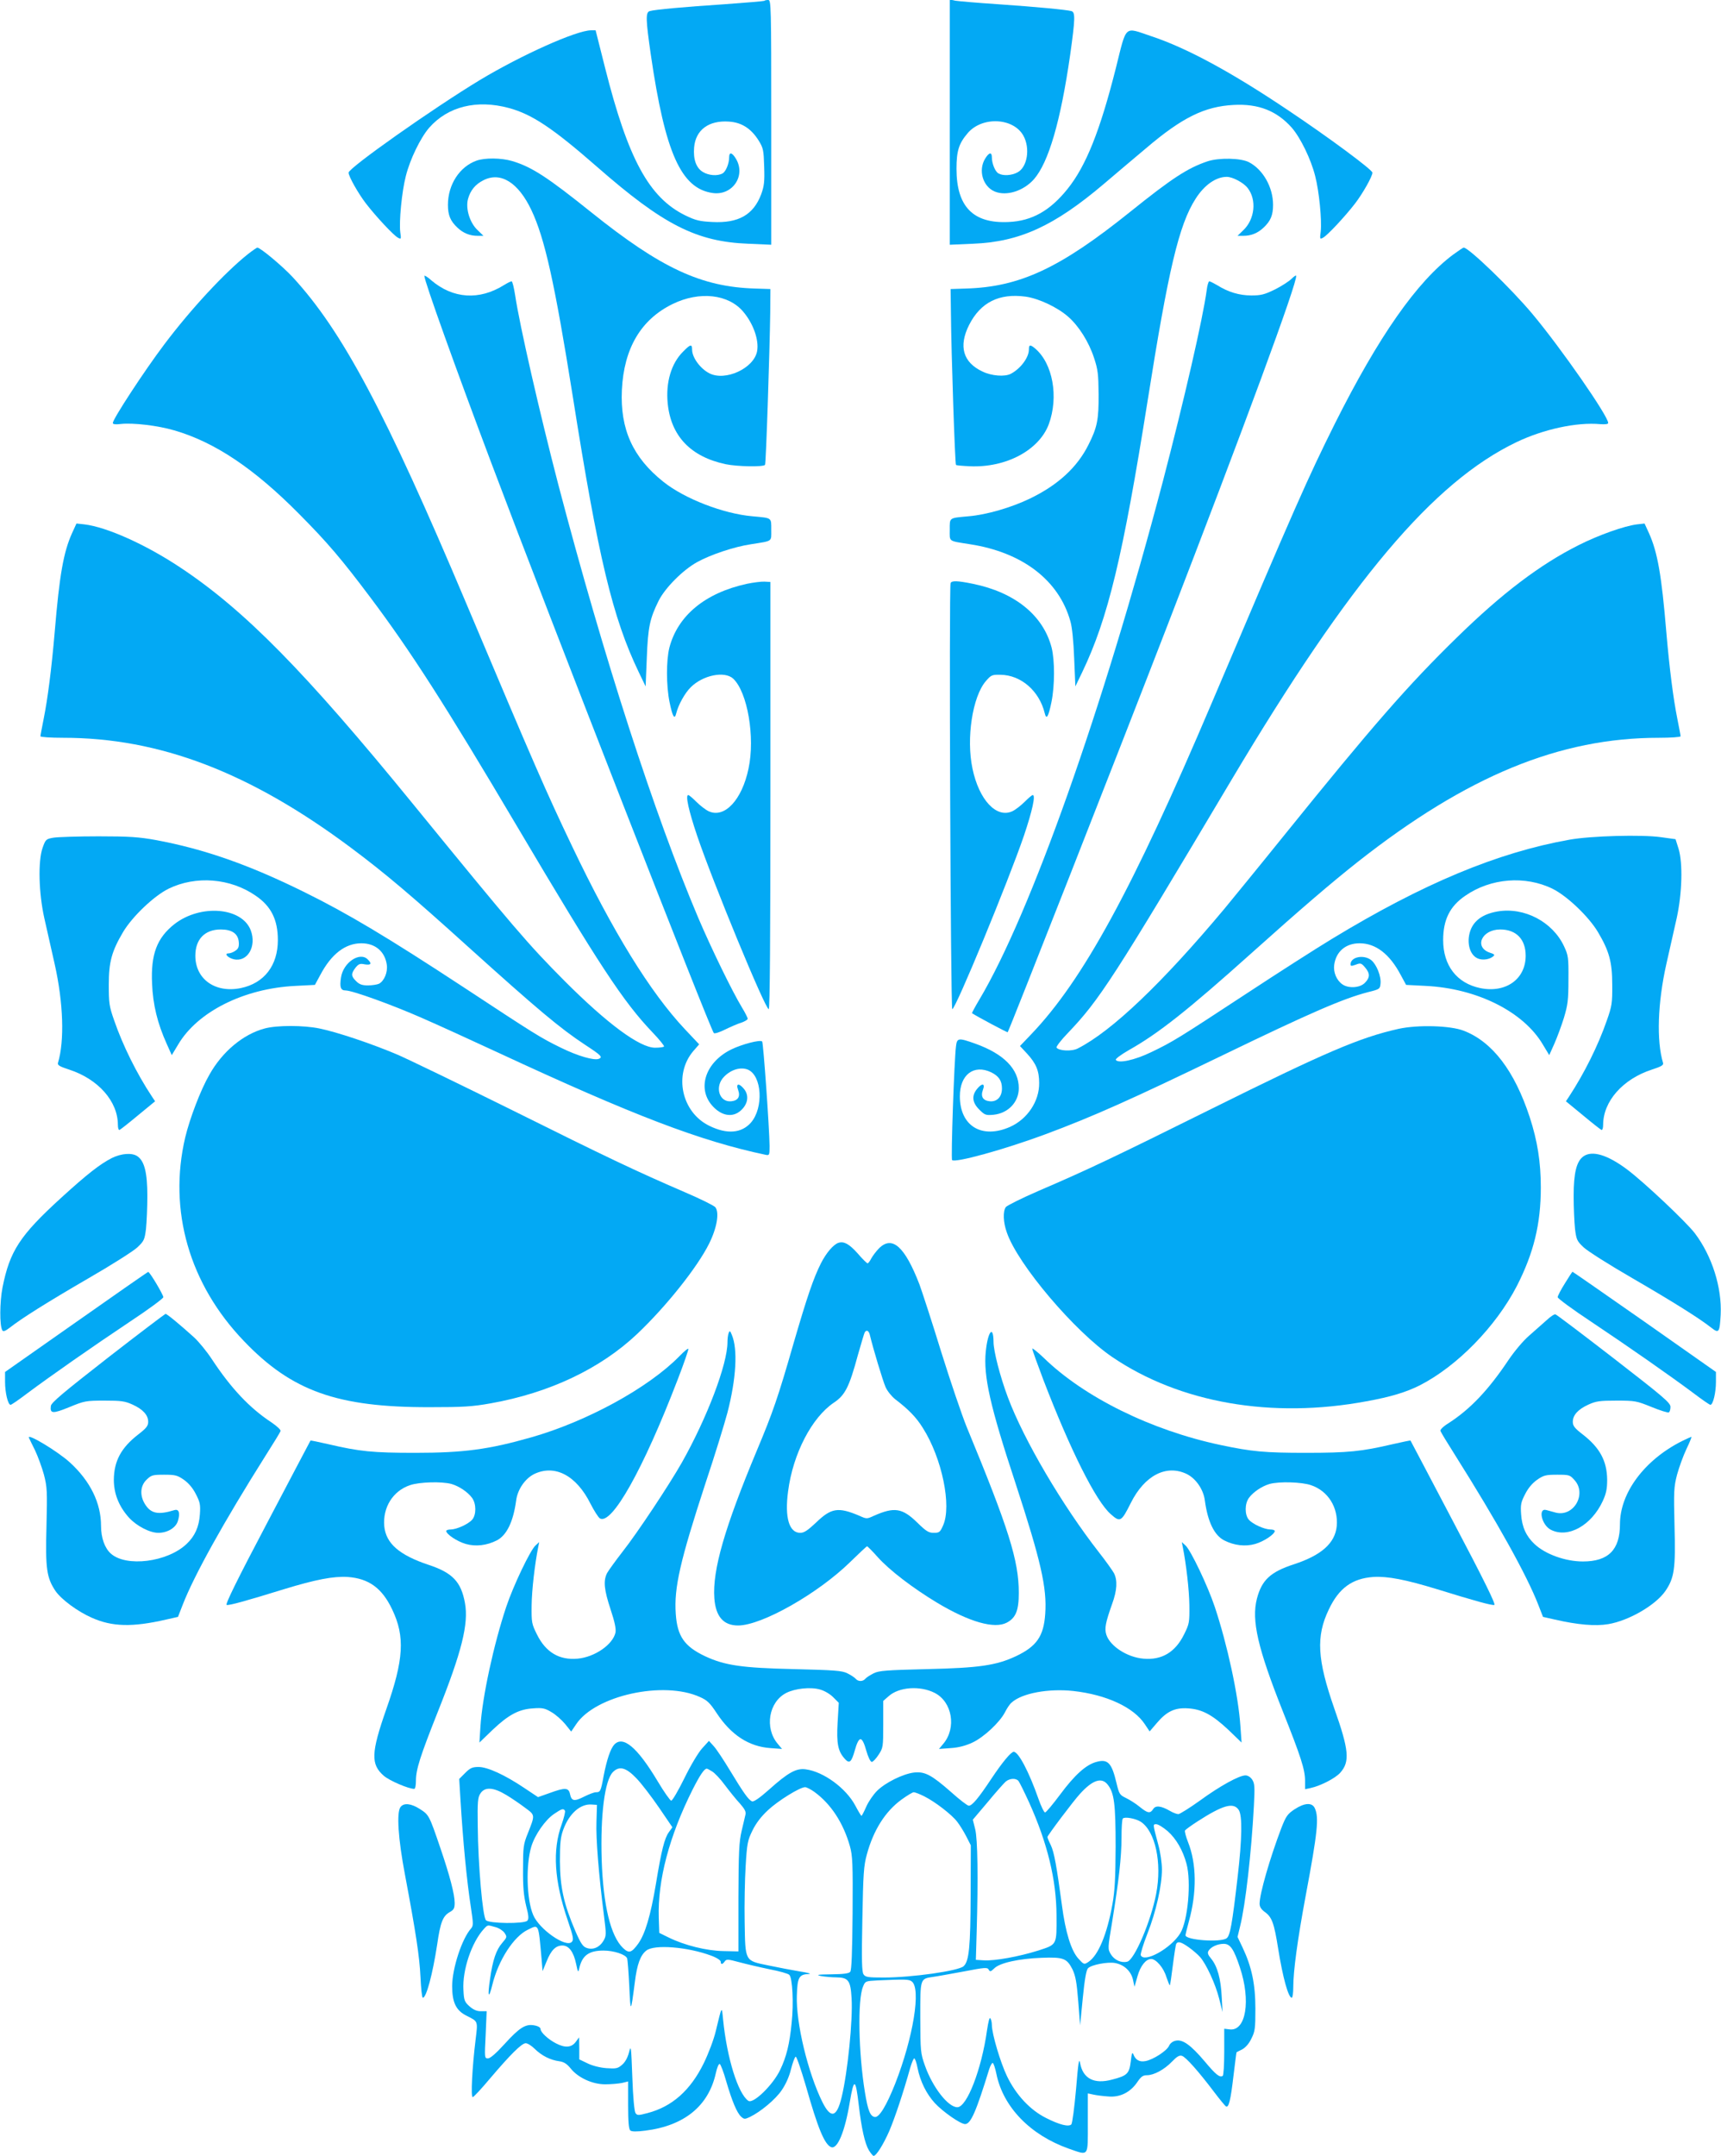 <?xml version="1.0" standalone="no"?>
<!DOCTYPE svg PUBLIC "-//W3C//DTD SVG 20010904//EN"
 "http://www.w3.org/TR/2001/REC-SVG-20010904/DTD/svg10.dtd">
<svg version="1.0" xmlns="http://www.w3.org/2000/svg"
 width="1022pt" height="1280pt" viewBox="0 0 1022 1280"
 preserveAspectRatio="xMidYMid meet">
<g transform="translate(0,1280) scale(0.1,-0.1)"
fill="#03a9f4" stroke="none">
<path d="M4539 12795 c-3 -2 -108 -11 -234 -20 -243 -16 -418 -32 -447 -41
-25 -7 -23 -52 7 -260 85 -583 180 -794 368 -820 117 -16 198 103 137 204 -23
38 -40 41 -40 8 0 -37 -20 -86 -40 -96 -30 -16 -82 -12 -116 9 -40 24 -58 75
-52 146 9 104 87 162 208 153 75 -5 131 -42 175 -112 28 -45 30 -58 33 -155 3
-90 0 -115 -18 -165 -46 -121 -134 -172 -290 -164 -76 4 -98 9 -162 40 -214
106 -338 334 -474 872 l-57 226 -27 0 c-86 0 -412 -146 -660 -295 -278 -168
-780 -522 -780 -550 0 -22 57 -123 103 -183 61 -79 165 -190 190 -203 19 -11
20 -9 14 32 -8 63 9 241 33 334 25 100 87 227 139 287 111 126 282 168 472
117 138 -37 262 -120 524 -349 394 -345 591 -445 898 -457 l137 -6 0 727 c0
697 -1 726 -18 726 -10 0 -21 -2 -23 -5z"/>
<path d="M5640 12075 l0 -728 138 6 c276 11 481 104 777 355 69 59 183 155
252 213 214 182 347 247 519 256 147 8 256 -35 345 -135 52 -60 114 -187 139
-287 24 -93 40 -261 33 -329 -6 -46 -5 -48 14 -37 25 13 129 124 190 203 46
60 103 161 103 183 0 17 -262 211 -500 370 -338 227 -602 370 -813 440 -164
55 -145 73 -211 -191 -94 -372 -177 -579 -286 -715 -104 -130 -212 -191 -351
-197 -210 -10 -309 91 -309 316 0 106 14 150 66 211 85 101 271 93 331 -14 42
-75 24 -189 -36 -219 -34 -18 -84 -21 -111 -6 -20 10 -40 59 -40 96 0 33 -17
30 -40 -8 -42 -69 -14 -165 57 -195 70 -29 171 3 233 73 87 100 158 343 215
738 30 214 31 253 8 260 -29 8 -204 25 -438 41 -122 8 -235 18 -253 21 l-32 7
0 -728z"/>
<path d="M2829 11846 c-100 -36 -169 -142 -169 -262 0 -61 14 -96 57 -136 34
-32 73 -48 119 -48 l35 0 -34 33 c-47 43 -73 128 -58 185 14 52 44 88 92 112
102 52 207 -13 285 -178 79 -167 138 -431 245 -1103 152 -962 237 -1316 392
-1639 l41 -85 7 170 c7 183 18 233 71 340 39 76 143 181 228 228 80 44 219 91
320 106 131 21 120 13 120 86 0 74 6 69 -112 80 -172 15 -403 104 -529 205
-181 144 -257 312 -246 545 12 247 113 418 301 510 160 78 332 59 420 -46 60
-71 94 -168 82 -234 -19 -102 -189 -180 -284 -131 -54 28 -102 94 -102 140 0
35 -10 33 -53 -11 -71 -70 -104 -183 -92 -307 19 -195 137 -318 345 -362 68
-14 221 -17 233 -4 6 6 28 683 31 905 l1 139 -90 3 c-320 9 -560 121 -973 452
-262 210 -354 270 -471 305 -65 19 -162 20 -212 2z"/>
<path d="M7170 11842 c-118 -40 -210 -100 -459 -300 -416 -334 -655 -446 -976
-455 l-90 -3 2 -145 c2 -234 24 -894 30 -899 2 -3 39 -6 81 -8 216 -10 412 95
470 249 60 163 24 362 -82 451 -29 24 -36 22 -36 -7 0 -48 -50 -114 -107 -144
-36 -19 -114 -13 -168 13 -116 54 -144 150 -80 277 68 134 178 189 335 168 79
-11 189 -63 253 -119 64 -56 123 -150 154 -245 23 -69 26 -98 27 -215 1 -150
-8 -197 -60 -300 -66 -133 -180 -239 -348 -320 -110 -53 -257 -96 -364 -105
-118 -11 -112 -6 -112 -80 0 -73 -11 -65 120 -86 312 -48 528 -214 596 -456
11 -36 19 -120 23 -223 l7 -165 41 85 c153 319 241 686 388 1610 123 778 186
1046 285 1200 52 82 121 130 185 130 35 0 99 -34 124 -66 55 -70 43 -186 -26
-251 l-34 -33 35 0 c46 0 85 16 119 48 43 40 57 75 57 136 0 104 -59 209 -143
253 -48 25 -178 28 -247 5z"/>
<path d="M1473 11292 c-138 -110 -338 -325 -497 -536 -120 -159 -306 -444
-306 -467 0 -8 16 -10 47 -6 73 8 219 -9 318 -38 241 -70 475 -227 742 -497
167 -168 252 -268 421 -493 241 -321 446 -640 872 -1360 488 -824 631 -1042
805 -1224 41 -43 72 -81 68 -84 -3 -4 -27 -7 -53 -7 -91 0 -283 142 -535 394
-220 221 -302 317 -905 1056 -639 783 -998 1148 -1378 1400 -204 136 -437 241
-571 257 l-47 5 -27 -59 c-50 -112 -74 -247 -102 -583 -19 -222 -42 -400 -66
-519 -10 -51 -19 -97 -19 -102 0 -5 61 -9 135 -9 572 0 1107 -204 1708 -652
205 -153 363 -287 696 -588 416 -375 546 -484 696 -583 95 -62 106 -73 81 -83
-28 -11 -126 17 -225 66 -123 60 -154 80 -581 361 -445 292 -685 436 -945 564
-330 163 -595 255 -880 308 -100 18 -157 22 -340 22 -121 0 -241 -4 -267 -8
-45 -8 -47 -10 -65 -60 -28 -80 -23 -269 10 -417 14 -63 42 -187 62 -275 51
-228 59 -454 19 -586 -3 -13 12 -21 67 -39 172 -56 289 -188 289 -328 0 -18 4
-32 10 -30 5 2 55 41 110 87 l101 83 -18 27 c-91 137 -174 305 -225 453 -30
85 -32 104 -32 213 0 133 17 197 85 312 55 92 183 214 270 257 162 79 367 63
518 -42 91 -62 131 -142 131 -263 0 -151 -81 -256 -220 -285 -152 -31 -270 53
-270 192 0 98 56 156 151 156 67 0 103 -25 107 -75 2 -27 -2 -39 -20 -51 -12
-9 -31 -16 -41 -16 -29 0 -3 -27 32 -35 81 -18 136 77 100 172 -52 137 -298
157 -453 37 -104 -82 -141 -179 -133 -353 5 -126 32 -236 87 -358 l30 -67 38
63 c115 195 391 333 695 348 l117 6 32 59 c66 125 149 188 244 188 83 0 140
-49 151 -128 6 -44 -15 -95 -46 -112 -11 -5 -40 -10 -66 -10 -35 0 -51 6 -70
25 -31 30 -31 44 -4 80 19 23 27 26 55 20 37 -6 44 4 18 29 -47 48 -146 -18
-159 -107 -9 -58 -2 -77 27 -77 41 0 278 -86 453 -163 94 -41 298 -134 455
-207 801 -372 1198 -524 1588 -606 21 -4 22 -1 22 53 -1 103 -37 613 -44 620
-12 12 -119 -16 -183 -47 -151 -74 -204 -226 -117 -330 55 -65 124 -78 174
-32 41 37 49 87 20 125 -30 38 -52 37 -37 -3 15 -40 0 -64 -41 -68 -72 -7
-100 89 -41 147 41 42 98 58 140 41 84 -35 95 -227 18 -315 -56 -63 -142 -70
-246 -19 -166 80 -214 305 -96 444 l35 40 -84 89 c-207 220 -429 580 -673
1092 -150 314 -224 483 -625 1434 -482 1142 -738 1622 -1034 1942 -60 64 -190
173 -208 173 -3 0 -28 -17 -55 -38z"/>
<path d="M8630 11289 c-217 -162 -443 -486 -703 -1004 -163 -328 -229 -476
-731 -1658 -470 -1106 -766 -1648 -1074 -1969 l-65 -68 42 -45 c54 -59 72
-102 72 -175 1 -108 -70 -214 -173 -260 -168 -74 -298 5 -298 182 0 128 83
191 186 142 45 -22 64 -50 64 -96 0 -49 -29 -80 -72 -76 -41 4 -56 28 -41 68
15 39 -6 42 -36 4 -32 -40 -27 -80 14 -121 33 -33 39 -35 85 -31 87 9 150 75
150 158 0 113 -88 203 -258 264 -101 36 -109 35 -115 -16 -10 -74 -31 -668
-23 -675 18 -18 311 63 551 152 288 107 517 210 1055 470 523 253 717 337 864
375 69 17 71 19 74 50 5 44 -24 115 -55 140 -45 35 -123 19 -123 -25 0 -11 6
-11 31 -2 28 11 33 10 55 -16 31 -36 30 -61 -1 -92 -29 -30 -97 -34 -133 -9
-35 24 -55 72 -49 116 11 79 68 128 151 128 95 0 178 -63 244 -188 l32 -59
117 -6 c304 -15 580 -153 695 -348 l38 -63 30 67 c16 36 42 106 57 154 23 77
27 105 27 228 1 132 -1 143 -26 197 -68 146 -237 234 -395 207 -105 -18 -162
-71 -171 -157 -5 -59 17 -108 56 -123 28 -11 68 -5 90 14 10 8 6 13 -20 21
-96 32 -50 138 61 138 95 0 151 -58 151 -156 0 -139 -118 -223 -270 -192 -139
29 -220 134 -220 285 0 121 40 201 131 263 151 105 356 121 518 42 87 -43 215
-165 270 -257 67 -113 85 -178 85 -312 1 -110 -2 -128 -32 -213 -51 -148 -135
-316 -225 -453 l-18 -27 101 -83 c55 -46 105 -85 110 -87 6 -2 10 12 10 30 0
140 117 272 289 328 55 18 70 26 67 39 -40 132 -32 358 19 586 20 88 48 212
62 275 32 147 37 325 11 411 l-18 57 -87 12 c-112 16 -415 8 -543 -15 -427
-76 -869 -260 -1409 -588 -91 -55 -321 -202 -511 -327 -404 -265 -434 -284
-563 -346 -99 -48 -197 -69 -211 -46 -3 6 31 31 76 57 175 98 352 238 728 575
291 261 480 423 635 545 647 509 1197 735 1785 735 71 0 130 4 130 9 0 5 -9
51 -19 102 -24 119 -47 297 -66 519 -28 336 -52 471 -102 583 l-27 59 -45 -5
c-74 -9 -227 -63 -346 -123 -229 -115 -453 -284 -724 -549 -288 -281 -498
-521 -1026 -1175 -153 -190 -313 -385 -354 -435 -369 -441 -668 -726 -870
-829 -35 -19 -114 -15 -127 5 -3 5 27 45 68 87 187 196 267 319 971 1502 706
1185 1198 1768 1692 2005 161 77 359 120 498 107 30 -2 47 0 47 7 0 41 -280
444 -449 646 -126 151 -379 395 -409 395 -4 0 -32 -19 -62 -41z"/>
<path d="M2520 11162 c0 -30 185 -546 399 -1114 342 -908 1300 -3361 1320
-3381 5 -5 35 5 67 21 33 16 76 35 97 41 20 7 37 17 37 23 0 6 -15 36 -34 67
-57 94 -180 346 -259 531 -260 613 -561 1543 -831 2571 -111 427 -230 946
-257 1127 -7 45 -16 82 -21 82 -5 0 -25 -10 -46 -23 -146 -91 -302 -81 -431
29 -22 20 -41 31 -41 26z"/>
<path d="M7670 11145 c-14 -14 -58 -43 -98 -63 -63 -31 -84 -36 -141 -36 -71
0 -138 20 -203 61 -21 12 -42 23 -47 23 -4 0 -12 -24 -15 -52 -23 -170 -133
-648 -261 -1138 -356 -1352 -785 -2563 -1089 -3074 -26 -43 -45 -80 -44 -81
32 -21 210 -116 212 -113 8 8 666 1683 946 2408 453 1171 778 2052 767 2083
-1 4 -13 -4 -27 -18z"/>
<path d="M4435 9334 c-247 -54 -410 -188 -460 -379 -19 -76 -19 -225 1 -323
18 -88 30 -108 40 -66 12 49 51 120 86 154 72 72 201 98 252 51 85 -80 131
-348 91 -534 -39 -187 -143 -297 -237 -253 -19 9 -52 35 -73 56 -22 22 -43 40
-48 40 -18 0 3 -94 53 -242 93 -275 405 -1031 425 -1029 7 1 10 431 10 1269
l0 1267 -35 2 c-19 1 -66 -5 -105 -13z"/>
<path d="M5645 9338 c-10 -27 0 -2528 10 -2529 19 -2 333 759 426 1031 49 146
70 240 52 240 -5 0 -26 -18 -48 -40 -21 -21 -54 -47 -73 -56 -94 -44 -198 66
-237 253 -38 179 0 427 79 519 32 37 37 39 87 38 122 -1 231 -96 263 -228 10
-42 22 -22 40 66 20 98 20 247 1 323 -50 192 -218 328 -467 379 -93 19 -127
20 -133 4z"/>
<path d="M1571 6694 c-127 -34 -251 -137 -328 -275 -52 -90 -116 -259 -143
-371 -102 -434 24 -872 349 -1210 284 -297 555 -393 1101 -392 200 0 254 3
365 23 348 62 650 205 869 412 171 162 357 395 427 536 46 92 62 184 37 216
-7 9 -89 50 -183 90 -296 128 -456 204 -1025 487 -305 151 -611 299 -680 329
-153 65 -359 134 -462 155 -95 20 -255 20 -327 0z"/>
<path d="M8305 6692 c-232 -52 -436 -140 -1115 -477 -570 -283 -727 -358
-1025 -486 -99 -43 -185 -86 -192 -95 -18 -25 -16 -90 6 -151 65 -190 404
-589 627 -740 401 -272 946 -367 1509 -262 144 26 235 54 315 94 222 113 453
349 578 591 100 196 142 368 142 584 0 151 -20 277 -66 418 -90 274 -221 447
-392 513 -80 31 -273 36 -387 11z"/>
<path d="M664 5925 c-70 -36 -144 -93 -303 -238 -243 -222 -303 -314 -346
-530 -17 -87 -18 -228 -1 -255 5 -9 18 -4 44 16 70 55 219 149 467 293 137 79
268 162 291 184 39 37 43 45 51 110 4 39 8 126 8 195 0 137 -17 206 -58 235
-32 23 -96 18 -153 -10z"/>
<path d="M9403 5935 c-41 -29 -58 -98 -58 -235 0 -69 4 -156 8 -195 8 -65 12
-73 51 -110 23 -22 154 -105 291 -184 248 -144 397 -238 467 -293 46 -36 50
-29 56 77 8 161 -51 348 -153 483 -50 66 -300 302 -401 378 -117 88 -209 116
-261 79z"/>
<path d="M4980 5422 c-30 -9 -73 -59 -105 -122 -45 -90 -81 -195 -164 -480
-91 -317 -122 -406 -216 -630 -191 -457 -265 -711 -253 -878 8 -109 54 -162
141 -162 141 0 475 190 666 377 52 51 97 93 100 93 3 0 32 -29 63 -64 70 -78
207 -183 353 -271 192 -115 341 -157 414 -118 53 28 71 72 71 176 0 192 -59
380 -310 987 -28 69 -96 269 -151 445 -54 176 -113 356 -129 400 -87 225 -162
292 -240 214 -17 -17 -37 -44 -46 -60 -8 -16 -18 -29 -22 -29 -4 0 -31 26 -59
59 -49 55 -81 73 -113 63z m186 -549 c19 -80 77 -272 93 -308 10 -23 36 -55
56 -71 80 -61 126 -108 165 -171 114 -179 173 -465 120 -580 -17 -39 -22 -43
-55 -43 -30 0 -45 9 -97 60 -90 88 -137 95 -259 41 -41 -19 -43 -19 -85 0
-127 54 -168 47 -259 -41 -49 -46 -70 -60 -93 -60 -66 0 -93 91 -72 247 29
223 141 438 272 526 66 44 91 92 142 281 20 70 38 131 41 136 11 18 25 10 31
-17z"/>
<path d="M453 4952 l-423 -297 0 -59 c0 -63 17 -136 33 -136 5 0 50 31 100 69
134 100 384 275 609 425 109 72 197 137 198 145 0 14 -81 151 -90 150 -3 0
-195 -134 -427 -297z"/>
<path d="M9293 5181 c-24 -38 -43 -75 -43 -82 1 -8 89 -73 198 -145 225 -150
475 -325 609 -425 50 -38 95 -69 100 -69 16 0 33 73 33 136 l0 59 -424 298
c-233 163 -426 297 -428 297 -1 0 -22 -31 -45 -69z"/>
<path d="M640 4739 c-264 -206 -336 -266 -338 -286 -6 -46 11 -47 109 -7 90
37 99 39 209 39 100 0 122 -3 168 -24 61 -28 92 -62 92 -102 0 -24 -11 -38
-59 -75 -102 -79 -144 -158 -145 -269 0 -83 30 -158 90 -225 45 -49 123 -90
174 -90 54 0 103 29 116 69 15 48 7 74 -20 66 -97 -30 -141 -21 -176 37 -31
51 -27 108 11 144 28 27 36 29 104 29 65 0 78 -3 117 -30 28 -20 53 -49 71
-85 25 -48 28 -63 24 -120 -5 -75 -30 -130 -79 -176 -113 -108 -359 -139 -450
-57 -36 32 -58 93 -58 164 0 136 -64 266 -184 376 -73 67 -260 179 -244 147 2
-5 18 -38 36 -74 17 -36 41 -101 53 -145 19 -74 20 -97 15 -305 -7 -253 1
-307 54 -386 36 -51 131 -121 215 -158 121 -54 241 -57 441 -11 l71 16 28 72
c68 175 243 490 492 885 47 74 87 139 89 146 3 7 -21 29 -53 51 -131 86 -241
203 -355 376 -30 46 -78 104 -105 129 -92 83 -162 140 -170 140 -4 -1 -159
-118 -343 -261z"/>
<path d="M9184 4962 c-23 -20 -69 -61 -103 -91 -36 -31 -87 -92 -123 -145
-119 -178 -227 -292 -356 -375 -31 -19 -51 -39 -48 -46 2 -7 42 -73 89 -147
249 -395 424 -710 492 -885 l28 -72 71 -16 c135 -31 240 -40 317 -27 123 21
281 113 339 197 53 78 61 132 54 385 -5 208 -4 231 15 305 12 44 37 113 56
153 19 39 32 72 29 72 -2 0 -28 -12 -57 -26 -222 -112 -367 -307 -367 -493 0
-152 -69 -221 -220 -221 -104 0 -224 43 -288 104 -49 46 -74 101 -79 176 -4
57 -1 72 24 120 18 36 43 65 71 85 39 27 52 30 119 30 72 0 76 -1 104 -33 73
-82 -6 -219 -112 -192 -19 5 -44 12 -55 15 -53 16 -29 -90 26 -117 102 -52
241 26 308 171 20 44 26 71 26 126 -1 111 -43 190 -145 269 -48 37 -59 51 -59
75 0 40 31 74 92 102 46 21 68 24 168 24 110 0 119 -2 208 -38 51 -21 97 -35
102 -32 6 3 10 18 10 33 0 24 -43 60 -336 287 -185 143 -341 261 -347 262 -7
2 -31 -14 -53 -35z"/>
<path d="M4327 4886 c-4 -10 -7 -34 -7 -54 0 -131 -121 -449 -271 -715 -75
-132 -263 -416 -352 -529 -42 -54 -83 -111 -92 -127 -23 -46 -18 -98 21 -216
25 -75 33 -116 29 -137 -16 -72 -124 -146 -225 -155 -109 -10 -189 38 -241
143 -32 64 -33 72 -32 173 1 92 19 245 39 346 l6 30 -22 -20 c-31 -28 -132
-239 -174 -365 -74 -222 -142 -534 -153 -710 l-6 -95 79 76 c95 90 156 122
241 127 53 4 69 1 107 -22 25 -14 61 -46 82 -71 l36 -45 29 43 c113 171 519
261 736 162 43 -19 59 -35 98 -94 86 -131 192 -200 320 -209 l69 -5 -26 31
c-79 94 -53 249 52 302 52 26 143 36 199 20 26 -7 59 -26 79 -46 l33 -33 -7
-118 c-7 -124 2 -170 43 -215 27 -30 39 -21 59 50 12 44 24 67 34 67 10 0 22
-23 34 -67 11 -39 25 -68 33 -68 7 0 25 19 40 42 27 41 28 46 28 181 l0 139
32 28 c61 55 186 64 273 20 105 -53 131 -208 52 -302 l-26 -31 69 5 c48 3 89
14 130 33 68 32 162 120 193 180 11 22 28 48 39 57 61 56 219 85 367 69 197
-22 359 -97 425 -198 l28 -42 42 49 c59 70 108 93 185 88 84 -5 145 -38 240
-127 l79 -76 -7 98 c-12 182 -78 485 -152 707 -42 126 -143 337 -174 365 l-22
20 6 -30 c20 -101 38 -254 39 -346 1 -101 0 -109 -32 -173 -52 -105 -132 -153
-241 -143 -96 8 -198 74 -220 142 -12 37 -5 72 34 182 30 82 33 141 11 184 -9
16 -48 71 -88 122 -218 279 -447 668 -542 922 -46 123 -85 274 -85 329 -1 103
-34 61 -46 -57 -15 -146 26 -327 177 -784 150 -459 187 -619 176 -774 -9 -133
-51 -193 -173 -251 -117 -55 -219 -70 -529 -77 -242 -6 -285 -9 -317 -25 -20
-10 -42 -24 -49 -32 -15 -18 -43 -18 -58 0 -7 8 -29 22 -49 32 -32 16 -75 19
-317 25 -310 7 -412 22 -529 77 -122 58 -164 118 -173 251 -11 155 26 315 176
774 56 167 114 357 131 421 52 201 62 376 26 461 -10 25 -13 27 -19 11z"/>
<path d="M4035 4749 c-183 -187 -547 -387 -880 -482 -252 -72 -401 -92 -690
-92 -252 0 -330 8 -514 51 -57 13 -105 23 -107 22 -1 -2 -117 -221 -257 -488
-180 -341 -251 -486 -241 -488 15 -4 116 24 339 93 190 58 294 78 380 73 125
-9 204 -66 264 -193 77 -161 69 -297 -35 -592 -91 -260 -93 -328 -14 -396 34
-29 146 -77 180 -77 6 0 10 21 10 48 0 67 25 145 129 407 143 358 185 525 162
649 -23 126 -74 179 -216 226 -174 58 -253 127 -263 229 -10 111 51 210 153
244 55 19 189 23 246 7 45 -13 96 -47 122 -82 26 -35 26 -101 1 -130 -24 -27
-91 -57 -126 -58 -16 0 -28 -4 -28 -9 0 -19 64 -62 116 -77 59 -17 125 -9 184
21 59 30 98 111 115 236 8 66 53 131 107 158 123 59 251 -8 335 -177 21 -41
46 -80 55 -86 70 -43 257 289 462 823 37 95 65 178 64 183 -2 5 -26 -15 -53
-43z"/>
<path d="M6130 4793 c0 -7 30 -90 66 -185 161 -419 312 -720 400 -797 56 -50
63 -46 119 66 82 164 211 231 333 172 54 -27 99 -92 107 -158 17 -125 56 -206
115 -236 59 -30 125 -38 184 -21 52 15 116 58 116 77 0 5 -12 9 -27 9 -36 1
-103 31 -127 58 -25 29 -25 95 1 130 26 35 77 69 122 82 57 16 191 12 246 -7
102 -34 163 -133 153 -244 -10 -100 -91 -172 -252 -225 -142 -46 -193 -94
-222 -205 -33 -129 5 -294 154 -669 107 -269 132 -346 132 -412 l0 -50 33 7
c59 13 147 58 176 91 58 65 52 134 -35 380 -102 292 -110 429 -33 589 60 127
139 184 264 193 86 5 190 -15 380 -73 223 -69 324 -97 339 -93 10 2 -61 147
-241 488 -140 267 -256 486 -257 488 -2 1 -50 -9 -107 -22 -184 -43 -262 -51
-514 -51 -244 0 -321 7 -505 46 -413 87 -812 284 -1052 518 -38 36 -68 60 -68
54z"/>
<path d="M3647 2442 c-22 -25 -43 -87 -62 -183 -17 -94 -20 -99 -46 -99 -11 0
-42 -12 -70 -26 -59 -30 -75 -27 -84 15 -8 39 -29 40 -122 6 l-68 -24 -81 54
c-116 78 -219 125 -272 125 -37 0 -50 -6 -79 -35 l-36 -36 7 -117 c16 -260 37
-481 63 -650 14 -92 14 -104 1 -120 -55 -61 -112 -236 -113 -342 0 -98 23
-146 86 -177 69 -35 67 -29 53 -144 -20 -163 -29 -339 -17 -339 6 0 53 51 105
113 119 140 186 207 210 207 11 0 35 -15 54 -34 42 -41 93 -66 145 -73 28 -4
45 -15 68 -43 44 -55 129 -94 205 -94 34 0 78 4 99 8 l37 9 0 -140 c0 -102 4
-143 13 -151 8 -7 36 -8 89 -1 231 29 376 146 419 342 7 32 17 56 23 54 5 -2
23 -47 38 -101 35 -120 64 -189 89 -212 18 -16 22 -16 52 -2 64 31 153 105
189 159 23 33 45 81 55 124 10 39 22 72 28 75 5 3 32 -76 61 -175 71 -251 111
-347 150 -362 37 -14 81 91 110 265 25 149 35 146 54 -18 16 -137 36 -226 60
-266 12 -19 25 -34 28 -33 16 1 58 68 93 148 34 80 83 227 124 374 9 31 20 57
24 57 5 0 14 -26 20 -58 16 -79 52 -152 102 -207 48 -52 153 -125 180 -125 34
0 66 75 143 325 7 22 17 39 21 38 5 -1 15 -30 22 -65 40 -197 201 -363 430
-444 121 -42 113 -52 113 152 l0 176 33 -7 c17 -4 57 -9 87 -11 70 -7 132 24
173 84 23 34 34 42 58 42 41 0 103 33 149 81 29 30 44 39 59 34 23 -7 99 -93
189 -212 34 -45 67 -85 72 -88 17 -10 28 37 45 182 9 75 17 138 18 139 1 1 16
9 33 17 20 11 41 34 55 64 22 43 24 61 24 178 0 146 -22 249 -76 363 l-30 63
15 62 c32 127 67 436 82 714 6 114 5 135 -10 158 -10 15 -26 25 -40 25 -37 0
-152 -63 -271 -150 -60 -43 -118 -79 -127 -80 -9 0 -32 8 -50 19 -54 31 -86
34 -100 11 -18 -28 -33 -25 -81 14 -23 19 -60 42 -81 52 -37 18 -40 23 -56 89
-28 119 -51 144 -119 125 -61 -16 -129 -77 -215 -193 -44 -59 -84 -107 -90
-107 -6 0 -24 37 -40 83 -55 157 -118 277 -146 277 -16 0 -67 -61 -133 -160
-77 -116 -114 -160 -134 -160 -8 0 -55 36 -105 81 -116 102 -156 123 -220 116
-66 -8 -171 -60 -220 -109 -22 -22 -51 -64 -64 -94 -13 -30 -26 -54 -28 -54
-3 0 -19 27 -37 61 -55 103 -188 201 -294 215 -56 8 -104 -18 -220 -122 -54
-48 -89 -72 -99 -68 -21 8 -51 51 -131 183 -38 63 -81 128 -97 145 l-28 31
-40 -44 c-23 -25 -69 -102 -106 -178 -36 -73 -71 -133 -78 -133 -6 0 -43 52
-81 116 -121 202 -206 273 -258 216z m133 -200 c30 -31 90 -110 134 -174 l79
-116 -21 -29 c-26 -36 -44 -107 -77 -308 -32 -190 -64 -296 -105 -354 -40 -55
-55 -59 -90 -26 -74 71 -118 253 -127 525 -8 266 18 471 67 520 38 38 78 27
140 -38z m448 42 c15 -8 50 -45 77 -82 28 -37 67 -86 89 -109 28 -32 37 -49
33 -65 -3 -13 -13 -57 -23 -98 -15 -64 -18 -123 -19 -395 l0 -320 -90 2 c-100
2 -230 34 -325 81 l-55 27 -3 90 c-7 222 62 484 201 761 42 83 69 124 84 124
3 0 17 -7 31 -16z m1820 -57 c6 -7 34 -64 63 -127 109 -242 162 -459 163 -670
1 -180 4 -173 -109 -210 -115 -36 -258 -62 -323 -58 l-47 3 5 170 c9 314 6
546 -9 606 l-14 56 88 104 c47 57 96 112 107 122 24 20 61 22 76 4z m530 -22
c39 -49 47 -116 47 -370 -1 -187 -5 -262 -19 -340 -32 -179 -84 -303 -142
-342 -26 -17 -27 -17 -60 19 -43 47 -77 157 -98 318 -31 229 -46 315 -66 356
-11 22 -20 44 -20 48 0 9 155 215 193 256 75 83 129 101 165 55z m-1742 -43
c98 -71 172 -184 211 -322 16 -58 18 -102 16 -398 -2 -236 -6 -338 -14 -348
-8 -10 -39 -14 -113 -15 -81 -1 -93 -3 -61 -10 22 -4 63 -8 91 -8 72 -1 85
-18 91 -124 8 -127 -23 -439 -59 -587 -29 -121 -64 -130 -114 -30 -86 173
-158 472 -152 633 3 109 13 126 72 128 17 1 -7 8 -54 15 -47 8 -131 24 -188
36 -140 29 -136 21 -140 258 -2 102 1 251 6 332 8 136 12 153 41 212 21 43 52
83 92 120 60 56 189 136 220 136 9 0 34 -13 55 -28z m-1830 -18 c32 -19 83
-54 112 -76 61 -45 60 -41 16 -153 -26 -64 -28 -81 -28 -210 -1 -107 4 -159
18 -218 16 -61 17 -80 7 -90 -19 -19 -226 -17 -245 3 -20 19 -47 330 -49 560
-2 144 0 169 16 193 26 40 77 37 153 -9z m2482 -8 c66 -33 164 -109 196 -151
15 -19 39 -58 54 -87 l27 -53 -1 -295 c-1 -306 -9 -394 -42 -423 -31 -28 -309
-67 -473 -67 -94 0 -110 2 -121 19 -10 14 -12 81 -7 327 5 271 8 318 27 386
39 143 109 254 205 324 33 24 66 44 73 44 8 0 36 -11 62 -24z m-1946 -151 c-4
-99 14 -318 44 -553 15 -118 15 -124 -3 -155 -23 -38 -62 -55 -100 -41 -21 7
-35 27 -66 99 -69 161 -91 261 -92 415 0 110 4 145 20 188 35 96 102 155 170
149 l30 -2 -3 -100z m3814 70 c22 -33 20 -170 -6 -394 -33 -286 -45 -353 -66
-368 -35 -26 -244 -11 -244 18 0 5 9 42 20 82 48 173 46 343 -5 471 -13 33
-21 64 -18 69 3 5 36 29 73 53 152 98 215 116 246 69z m-4001 -5 c3 -5 -6 -42
-20 -82 -55 -151 -44 -334 36 -567 34 -100 37 -117 24 -130 -35 -35 -194 76
-229 161 -39 92 -44 295 -11 405 21 70 83 159 135 194 47 32 56 34 65 19z
m3419 -65 c87 -57 127 -243 92 -427 -31 -163 -129 -393 -172 -404 -36 -9 -77
10 -98 45 -18 31 -18 34 8 189 40 247 56 388 56 502 0 59 3 110 8 114 11 12
76 0 106 -19z m160 -56 c51 -45 91 -115 112 -194 29 -107 8 -338 -37 -412 -56
-91 -216 -179 -235 -130 -2 7 15 65 40 128 51 129 86 286 86 381 0 36 -9 100
-21 144 -34 128 -34 124 -12 124 11 0 41 -19 67 -41z m-3991 -570 c20 -5 44
-21 53 -34 16 -24 15 -26 -14 -60 -35 -40 -56 -100 -72 -214 -16 -106 -8 -124
14 -33 36 146 127 286 211 326 66 32 62 40 81 -173 l6 -73 24 58 c27 67 54 94
94 94 38 0 66 -37 81 -108 11 -53 13 -55 19 -27 17 76 57 105 144 105 61 0
131 -23 140 -46 3 -8 9 -83 13 -167 7 -161 9 -160 33 26 13 105 33 160 68 187
47 38 245 22 385 -30 33 -12 57 -28 57 -36 0 -18 10 -18 24 2 10 14 19 13 86
-5 41 -11 122 -30 180 -42 58 -11 111 -26 117 -33 19 -17 27 -169 14 -286 -12
-124 -31 -201 -68 -278 -42 -89 -160 -204 -189 -184 -61 42 -127 253 -150 482
-8 83 -6 87 -44 -70 -11 -47 -43 -132 -71 -189 -79 -161 -188 -258 -335 -296
-53 -14 -60 -14 -70 0 -7 10 -15 93 -19 213 -7 186 -8 194 -20 147 -8 -31 -23
-58 -41 -73 -25 -22 -35 -24 -93 -20 -40 3 -85 15 -113 29 l-48 23 0 65 -1 66
-20 -27 c-25 -34 -63 -37 -117 -9 -47 24 -92 66 -92 85 0 9 -14 18 -37 22 -52
10 -88 -13 -178 -112 -49 -54 -84 -84 -97 -84 -21 0 -21 3 -14 140 l6 140 -35
0 c-24 0 -44 9 -67 29 -29 26 -33 35 -36 97 -7 119 49 283 121 362 24 26 21
25 70 11z m4117 -120 c24 -17 54 -43 67 -58 36 -41 91 -159 113 -247 l20 -79
-5 90 c-5 107 -26 182 -62 226 -20 24 -24 35 -16 48 14 23 53 41 90 41 39 0
60 -31 96 -140 66 -197 36 -379 -60 -368 l-33 4 0 -137 c0 -76 -4 -140 -9
-143 -18 -11 -40 6 -107 86 -83 98 -131 132 -172 123 -17 -3 -34 -16 -40 -31
-14 -30 -93 -81 -139 -90 -36 -7 -60 6 -73 41 -6 15 -10 3 -15 -43 -9 -73 -21
-85 -111 -108 -107 -29 -173 6 -190 98 -6 34 -11 4 -24 -155 -10 -109 -22
-203 -28 -209 -16 -16 -71 -2 -150 38 -94 47 -178 136 -232 248 -39 81 -90
252 -90 305 0 14 -4 32 -9 39 -5 8 -12 -20 -20 -73 -32 -229 -119 -455 -176
-455 -55 0 -147 119 -192 246 -27 76 -27 86 -28 287 0 235 -2 229 78 241 23 3
104 18 181 32 124 24 140 25 147 11 8 -14 12 -13 33 7 32 33 147 58 281 63
131 5 150 -3 184 -69 18 -39 25 -76 34 -190 l11 -142 16 162 c11 113 21 167
31 177 21 21 117 39 161 31 54 -10 95 -49 106 -99 l9 -42 18 63 c17 61 50 102
81 102 29 0 74 -52 90 -106 10 -29 19 -52 21 -50 2 1 10 55 18 120 8 64 17
121 20 126 10 17 30 11 75 -21z m-1646 -202 c57 -41 9 -334 -98 -607 -52 -131
-95 -202 -121 -198 -27 4 -41 37 -59 148 -38 234 -44 548 -11 626 13 33 15 33
87 37 163 7 185 7 202 -6z"/>
<path d="M2379 2073 c-25 -30 -15 -188 26 -403 65 -346 86 -483 92 -607 3 -68
9 -123 14 -123 21 0 58 140 85 315 19 133 34 170 74 193 25 14 30 23 30 55 0
51 -29 162 -85 326 -66 194 -68 197 -121 231 -53 34 -95 38 -115 13z"/>
<path d="M7688 2059 c-42 -28 -51 -40 -79 -112 -67 -176 -129 -389 -129 -449
0 -18 9 -33 31 -49 42 -30 55 -65 79 -216 28 -175 61 -293 81 -293 5 0 9 28 9
63 0 95 25 281 74 544 71 378 79 463 54 518 -16 35 -60 33 -120 -6z"/>
</g>
</svg>
